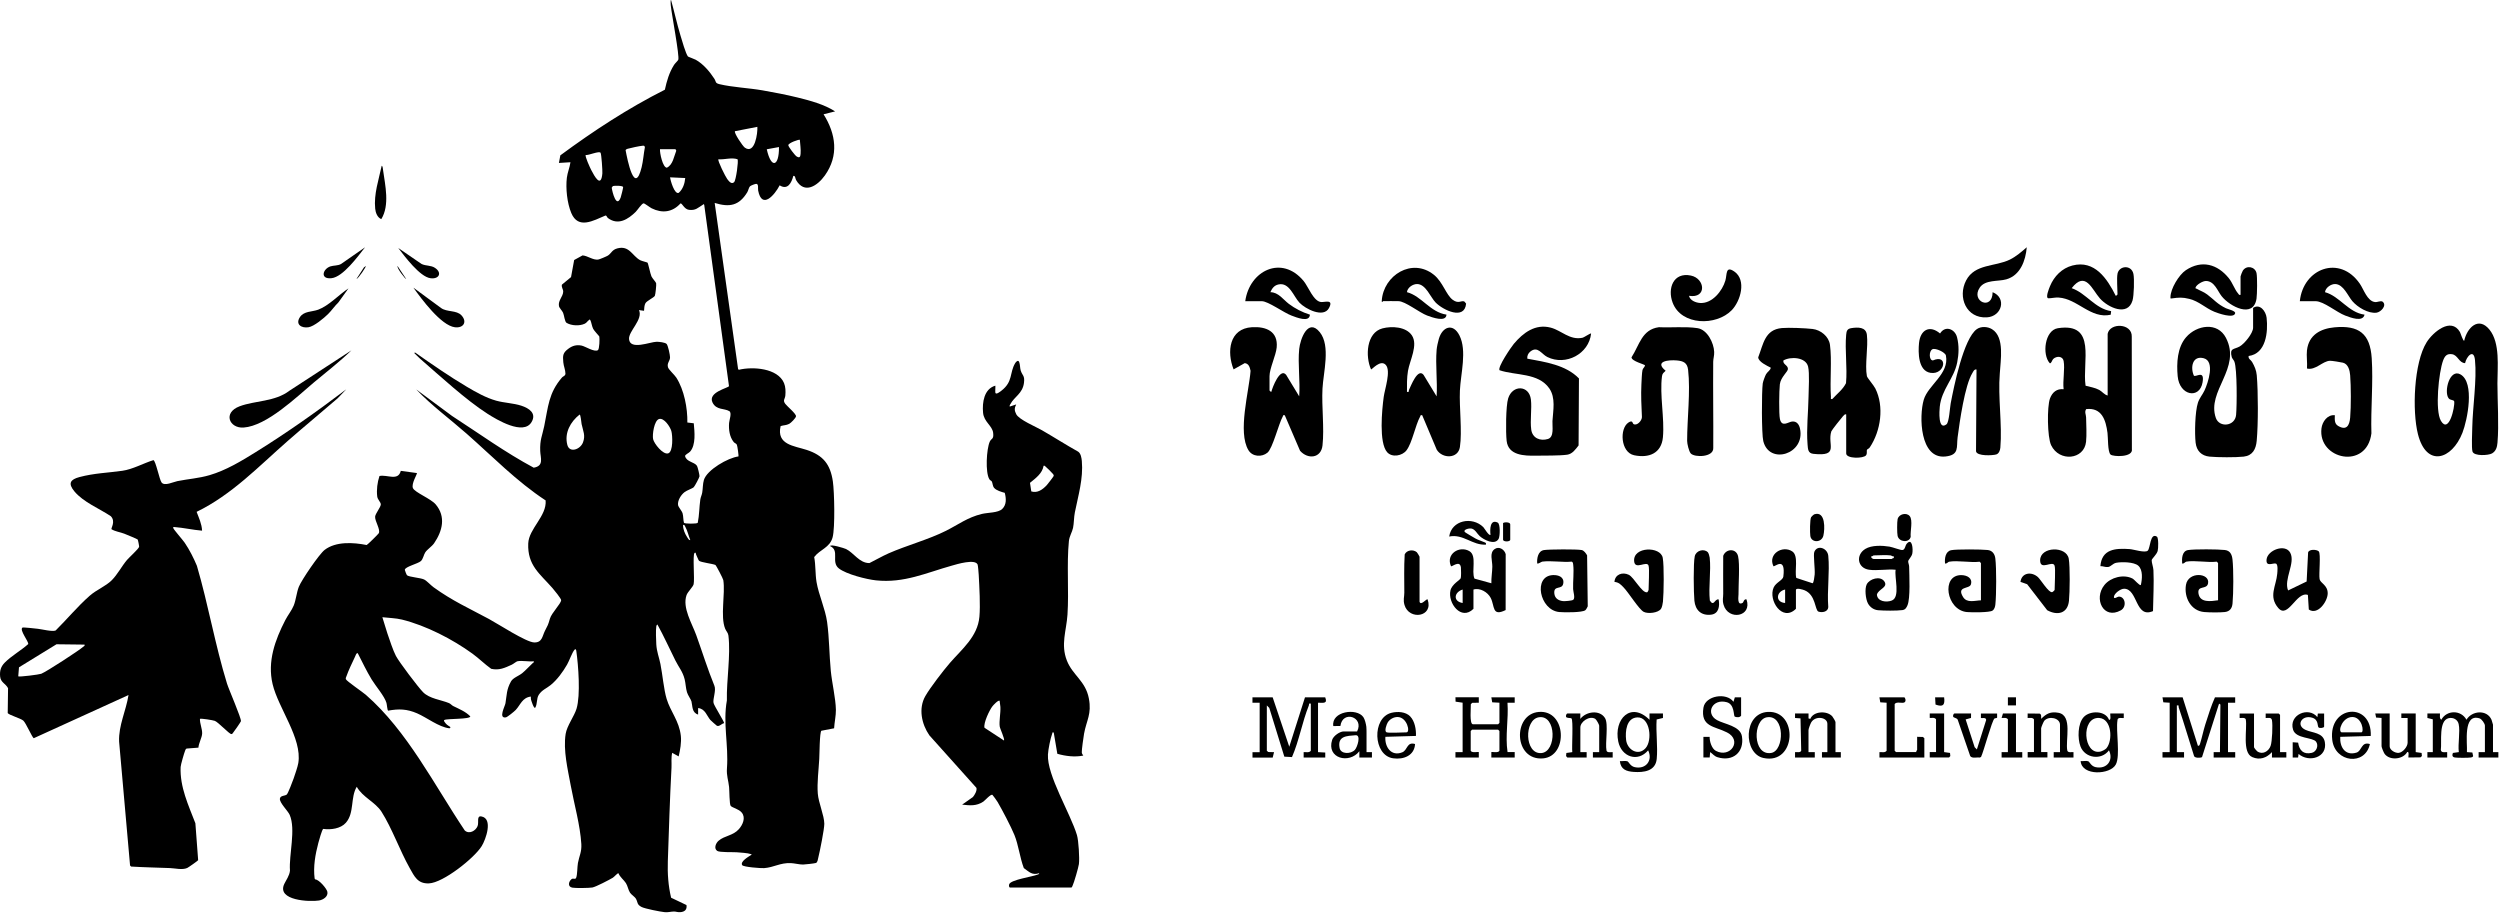 <?xml version="1.0" encoding="UTF-8"?> <svg xmlns="http://www.w3.org/2000/svg" width="819" height="299" viewBox="0 0 819 299" fill="none"><path d="M604.815 135.74C604.295 135.64 604.085 136.01 603.785 136.32C603.285 136.84 600.075 140.92 599.945 141.31C598.555 145.66 602.715 149.61 594.075 148.68C592.315 148.49 592.285 147.23 592.155 145.6C591.745 140.46 592.395 135.1 592.475 130C592.515 127.52 592.845 122.25 592.335 120.11C591.585 116.96 586.565 116.73 584.235 118.09C584.005 119.4 585.725 119.58 585.725 120.87C585.725 121.79 583.365 123.53 583.075 125.91C582.845 127.82 582.735 135.63 583.105 137.29C583.725 140.05 585.805 138.26 587.045 138.1C588.585 137.9 589.395 139.05 589.685 140.43C591.455 148.77 579.625 152.43 577.655 144.51C577.075 142.18 577.105 128.31 577.475 125.61C577.565 124.98 578.245 123.13 578.565 122.58C579.065 121.72 580.025 121.32 580.095 120.44C578.945 119.87 575.995 118.5 575.995 117.05C577.675 112.74 578.115 107.97 583.765 107.47C586.105 107.27 591.395 107.5 593.785 107.77C596.455 108.07 599.125 110.21 599.495 112.95C600.175 117.96 599.435 124.75 599.815 130C599.845 130.44 599.585 130.85 600.255 130.73C601.795 129.04 603.735 127.59 604.755 125.52C605.225 120.41 604.335 114.72 604.805 109.68C604.915 108.47 605.115 107.72 606.455 107.5C608.615 107.16 611.285 107.07 611.595 109.68C612.065 113.66 610.885 119.54 611.595 123.22C611.695 123.76 613.825 126.21 614.345 127.24C617.315 133.14 616.155 141.16 612.545 146.56C612.265 146.97 611.715 147.18 611.655 147.28C611.405 147.74 611.795 148.5 611.315 149.16C610.515 150.25 604.815 150.34 604.815 148.54V135.74Z" fill="black"></path><path d="M425.605 114.41C425.945 111.03 428.525 104.05 432.365 108.83C435.975 113.32 433.515 121.99 433.245 127.35C432.945 133.26 433.875 140.18 433.255 145.9C432.795 150.18 428.425 150.56 425.895 147.67L420.895 136.04C420.225 135.91 420.425 136.08 420.245 136.41C418.865 138.9 416.935 146.87 415.215 148.3C413.365 149.83 410.315 149.66 408.995 147.49C405.395 141.57 409.175 128.25 409.685 121.49C409.435 120.34 409.125 119.12 407.775 118.96L404.125 121.01C401.835 115.27 402.665 107.62 410.155 107.19C414.795 106.92 418.725 108.56 418.245 113.8C417.995 116.47 415.895 120.72 415.895 123.22V127.93C415.895 127.99 416.395 128.46 416.485 128.37C416.845 126.93 419.335 120.35 421.335 122.79L425.615 129.84C425.985 124.89 425.125 119.26 425.615 114.39L425.605 114.41Z" fill="black"></path><path d="M470.625 114.7C470.705 113.7 471.075 112.02 471.365 111.02C472.525 107.03 475.985 105.71 478.105 109.87C480.645 114.87 478.515 122.46 478.265 127.93C478.015 133.4 479.055 141.32 478.265 146.46C477.665 150.35 472.535 150.32 470.675 147.32L465.915 136.03C465.245 135.91 465.445 136.07 465.265 136.4C463.615 139.43 462.675 144.98 460.785 147.51C459.425 149.33 456.075 149.98 454.445 148.16C451.665 145.06 452.745 134.18 453.305 130.03C453.655 127.45 455.735 121.52 453.995 119.56C452.255 117.6 449.375 121.19 449.155 121.02C447.245 116.79 447.575 108.96 452.915 107.57C455.955 106.78 460.605 107.01 462.525 109.86C464.645 113.03 461.835 118.04 461.255 121.5C460.875 123.77 460.905 126.09 460.925 128.38C461.775 128.55 461.395 128.13 461.585 127.73C462.245 126.37 464.455 120.46 466.355 122.8L470.635 129.85C470.945 124.94 470.225 119.55 470.635 114.69L470.625 114.7Z" fill="black"></path><path d="M807.565 118.97C805.525 118.88 805.215 116.33 803.285 116.04C801.595 115.79 800.925 116.62 800.365 118.09C798.935 121.9 797.625 134.51 799.665 137.9C802.265 142.22 804.255 133.35 804.005 131.51C803.775 130.86 802.715 131.24 802.135 130.43C800.575 128.25 802.515 120.63 806.075 122.67C810.775 125.37 808.345 137.55 806.695 141.78C803.235 150.63 794.895 153.22 792.115 142.22C790.195 134.62 790.755 118.85 794.975 112.11C797.015 108.85 802.935 103.78 805.865 108.75C806.075 109.11 806.915 111.88 807.275 111.61C808.195 107.45 811.895 103.54 815.515 107.94C819.135 112.35 818.145 120.27 818.155 125.58C818.165 131.68 818.685 139.09 818.175 145.03C818.055 146.45 817.705 147.77 816.385 148.54C815.215 149.22 810.455 149.5 809.985 147.91C809.635 146.73 809.885 141.63 809.915 140.01C810.045 133.35 811.455 124.34 810.805 117.95C810.415 114.11 808.015 116.77 807.555 118.98L807.565 118.97Z" fill="black"></path><path d="M690.455 109.4C691.155 105.6 698.555 105.86 698.365 110.32L698.405 147.08C698.905 149.93 692.205 149.65 691.415 148.91C690.445 148 690.625 143.34 690.415 141.81C689.865 137.59 688.555 133.45 683.435 134.02C682.805 134.96 683.385 135.81 683.405 136.76C683.455 139.12 683.635 142.46 683.395 144.72C682.755 150.65 674.615 151.4 671.955 145.86C670.685 143.22 670.575 133.25 671.575 130.54C672.325 128.52 673.795 127.26 676.045 127.51C675.695 124.76 676.525 120.84 676.045 118.25C675.735 116.6 673.705 116.57 672.625 117.61C672.255 117.96 672.005 119.21 671.495 118.98C668.925 116.15 669.845 108.19 674.155 107.52C687.015 105.54 682.065 118.6 683.235 126.36C684.745 126.77 686.335 127 687.725 127.75C688.655 128.26 689.405 129.33 690.465 129.57V109.41L690.455 109.4Z" fill="black"></path><path d="M647.485 121.03C646.725 120.94 646.455 121.7 646.155 122.2C643.655 126.24 641.975 138.23 641.315 143.26C640.885 146.48 641.965 149.07 637.305 149.55C628.945 150.41 628.635 136.41 630.215 130.98C631.625 126.13 638.645 122.49 637.485 116.48C637.275 115.39 634.035 113.94 633.085 114.4C631.865 114.99 631.905 118.05 633.215 118.08C638.335 115.8 637.255 122.91 632.425 122.14C628.365 121.49 628.365 115.5 628.675 112.35C629.105 108.1 632.115 106.33 635.565 109.25C637.225 106.53 640.415 107.73 641.125 110.48C641.835 113.23 641.705 116.04 641.185 118.69C640.135 124.08 636.045 127.53 635.465 133.28C635.335 134.55 634.855 141.16 637.665 139.01C638.535 138.34 638.785 133.52 639.045 132.16C640.065 126.79 643.255 110.83 647.645 107.8C649.035 106.84 651.175 106.97 652.595 107.85C656.825 110.46 655.345 118.17 655.135 122.35C654.485 130.06 655.975 139.14 655.315 146.66C655.245 147.5 654.855 148.59 653.995 148.87C652.885 149.23 647.615 149.52 647.345 147.84L647.505 121.05L647.485 121.03Z" fill="black"></path><path d="M535.125 138.91C536.265 139.62 537.905 137.8 537.895 136.63C537.725 133.09 537.545 129.43 537.725 125.89C537.775 124.79 537.885 122.09 538.075 121.24C538.215 120.61 538.795 120.32 538.905 119.71C538.905 119.36 534.515 118.38 534.485 117.06C537.085 113.05 537.845 107.94 543.455 107.19C547.435 107.39 552.185 106.9 556.095 107.5C559.335 108 561.435 112.32 561.565 115.27C561.625 116.51 561.255 117.46 561.245 118.51C561.165 127.93 561.325 137.36 561.265 146.78C561.385 149.84 555.135 149.92 553.895 148.55C553.275 147.86 552.705 145.36 552.705 144.42C552.705 137.19 553.835 128.29 553.025 121.17C552.755 118.84 551.495 118.28 549.345 118.08C546.695 117.84 541.805 118.3 545.665 121.46C545.045 122.08 544.605 122.28 544.475 123.21C543.655 129.38 545.345 137.04 544.775 143.23C544.295 148.49 540.215 150.16 535.345 149.14C530.885 148.2 530.505 140.36 533.485 138.42C534.925 137.48 534.795 138.7 535.125 138.91Z" fill="black"></path><path d="M738.125 100.87C740.345 99.37 742.295 101.94 742.545 104.11C743.065 108.77 742.355 115.89 736.655 116.62C736.455 117.59 737.385 117.88 737.785 118.58C738.585 119.96 739.175 121.32 739.315 122.94C739.785 128.36 739.805 139.03 739.295 144.43C739.045 147.13 737.965 149.26 735.035 149.59C732.445 149.88 726.475 149.85 723.855 149.59C721.235 149.33 719.595 147.73 719.285 145.03C718.935 141.91 719.085 134.88 720.035 131.95C720.545 130.38 721.545 129.31 722.195 127.93C723.345 125.45 725.725 118.35 721.945 117.36C718.165 116.37 717.525 120.49 718.725 123.08C719.465 123.61 722.275 121.07 721.565 125.24C720.615 130.86 713.985 129.67 713.405 123.24C713.015 118.96 713.265 113.79 716.195 110.44C719.645 106.49 726.455 105.35 729.215 110.67C734.405 120.68 722.805 128.06 725.915 136.93C727.055 140.18 732.205 139.68 732.545 135.92C732.825 132.82 732.905 120.94 731.995 118.49C731.795 117.95 731.245 117.44 731.125 117C730.325 113.93 731.845 114.54 733.685 113.52C735.295 112.63 738.115 109.14 738.115 107.36V100.89L738.125 100.87Z" fill="black"></path><path d="M521.245 109.26C520.535 115.95 512.945 119.93 506.915 116.96C504.985 116.01 503.795 113.26 501.375 115.14C500.635 115.72 500.235 116.56 500.345 117.5C506.195 118.59 512.955 119.53 517.265 123.98L517.145 145.92C516.165 147.19 515.115 148.72 513.415 148.96C510.855 149.32 505.945 149.23 503.135 149.28C499.415 149.34 494.115 149.24 493.575 144.43C493.265 141.65 493.295 133 494.075 130.51C495.495 125.98 500.955 126.14 501.525 130.88C501.885 133.88 501.215 137.7 501.635 140.75C502.015 143.53 504.565 144.59 507.105 143.81C509.225 143.16 508.485 139.69 508.585 137.95C508.795 134.44 509.705 130.34 507.535 127.22C503.925 122.06 496.555 123.08 491.245 121.29C490.545 120.3 495.025 113.73 495.935 112.64C499.015 108.98 502.985 106.02 508.005 107.33C511.535 108.25 514.225 111.51 518.375 110.66C519.005 110.53 521.015 109.08 521.235 109.26H521.245Z" fill="black"></path><path d="M755.775 114.7C756.365 109.72 760.185 107.66 764.785 107.23C772.745 106.5 776.445 109.26 776.975 117.33C777.505 125.4 776.625 133.93 776.875 141.98C775.335 154.08 759.275 150.5 760.515 140.33C760.775 138.16 762.475 135.75 764.895 136.03C764.865 137.31 764.675 138.77 765.965 139.53C768.745 141.17 769.695 139.36 769.915 136.78C770.225 133.09 770.195 126.64 769.915 122.93C769.795 121.35 769.275 119.25 767.555 118.82C766.885 118.65 763.925 118.17 763.315 118.19C760.835 118.28 758.605 121.4 755.765 120.73C755.925 118.81 755.545 116.57 755.765 114.7H755.775Z" fill="black"></path><path d="M693.685 89.69C694.235 86.95 698.295 86.67 698.915 89.76C699.245 91.4 699.085 96.83 698.615 98.44C697.035 103.81 690.545 100.71 687.945 97.78C685.345 94.85 683.225 88.54 678.685 94.4C683.505 96.09 686.315 101.12 691.605 101.93L691.465 103.11C684.945 104.56 680.605 97.88 674.435 97.48C673.225 97.4 672.115 97.72 671.115 97.72C669.945 97.72 671.245 94.57 671.575 93.76C672.915 90.52 675.475 87.88 678.925 86.98C686.205 85.09 690.305 91.27 693.115 96.9C693.225 96.98 693.695 96.51 693.695 96.46C693.695 94.68 693.395 91.2 693.695 89.69H693.685Z" fill="black"></path><path d="M734.005 96.6V90.57C734.005 90.37 734.575 88.93 734.745 88.67C736.005 86.74 738.775 87.39 739.235 89.46C739.525 90.76 739.445 96.44 739.235 97.86C738.205 104.45 730.515 100.43 727.825 97.05C726.455 95.33 725.465 92.07 722.675 92.05C721.625 92.05 719.675 93.19 719.295 94.11C719.095 94.59 719.475 94.51 719.665 94.61C720.825 95.28 721.905 95.58 723.095 96.48C725.355 98.19 726.375 99.6 729.195 100.97C729.875 101.3 732.415 101.82 732.235 102.62C731.835 104.49 726.545 102.6 725.395 102.12C722.445 100.9 720.435 98.72 717.235 97.92C714.935 97.34 713.775 97.45 711.475 97.76C710.965 97.83 711.045 97.81 711.045 97.33C711.055 94.6 713.815 90.03 716.075 88.52C721.275 85.06 726.445 86.52 730.175 91.16C731.375 92.65 732.085 94.86 733.175 96.11C733.435 96.41 733.455 96.73 734.005 96.6Z" fill="black"></path><path d="M706.595 175.8C707.165 176.16 707.095 179.7 706.845 180.53C706.465 181.76 704.925 183.02 704.895 183.53C704.855 184.3 705.425 185.8 705.465 186.78C705.675 191.22 705.395 195.76 705.325 200.2C699.465 202.71 700.405 192.97 695.895 192.87C694.655 192.84 692.495 194.49 692.515 195.62C692.525 196.37 693.705 195.46 694.115 195.45C696.235 195.4 696.835 198.8 694.775 199.95C689.105 203.11 685.755 196.17 689.415 191.64C691.455 189.12 695.685 188.03 698.605 189.53C699.265 189.87 700.905 191.96 701.335 191.65C701.785 189.78 702.085 186.68 700.475 185.3C699.045 184.08 695.105 184.03 693.315 184.36C692.105 184.58 691.575 185.64 690.565 185.76C689.705 185.86 688.935 185.43 688.085 185.47C688.525 179.85 693.015 179.56 697.645 179.88C699.055 179.98 702.725 181.22 703.605 180.39C704.485 179.56 704.345 174.4 706.585 175.8H706.595Z" fill="black"></path><path d="M588.335 199.46C583.875 203.86 579.195 196.63 581.045 192.47C581.795 190.79 584.085 190.07 584.225 188.89C585.055 182.07 581.415 185.8 580.975 185.49C579.085 181.5 583.955 178.52 587.145 180.64C589.325 182.1 587.835 187.02 588.465 189.33L593.785 191.07C594.175 191.04 594.435 188.78 594.485 188.23C594.655 186.49 593.975 181.73 594.375 180.78C595.405 178.34 598.695 179.58 598.945 182.08C599.465 187.37 598.505 193.5 598.945 198.89C598.865 200.44 596.925 200.8 595.695 200.35C594.525 199.79 594.885 194.93 591.195 193.38C590.705 193.17 588.345 192.43 588.345 193.29V199.47L588.335 199.46ZM584.805 193.13C581.885 193.76 581.475 197.28 584.805 197.54V193.13Z" fill="black"></path><path d="M482.695 199.46C478.675 203.49 474.205 197.52 475.175 193.41C475.655 191.36 478.315 190.03 478.535 189.41C478.685 188.97 478.675 186.5 478.595 185.91C478.285 183.34 475.665 185.77 475.345 185.49C473.585 181.53 478.035 178.66 481.335 180.53C483.965 182.02 481.925 187.11 483.045 189.56L488.575 191.08C488.515 189.31 488.865 187.36 488.885 185.65C488.905 183.58 487.875 181.16 489.615 179.9C491.085 178.83 492.855 180.02 493.265 181.53L493.245 199.86C488.705 202.1 489.725 198.54 488.355 195.88C487.385 194 484.855 192.47 482.705 193.14V199.47L482.695 199.46ZM479.165 193.13C476.335 194 475.935 197.03 479.165 197.54V193.13Z" fill="black"></path><path d="M553.315 96.9C553.635 98.45 555.575 99.18 557.005 99.26C560.915 99.48 564.245 95.32 565.235 91.9C565.805 89.91 565.235 86.92 568.175 88.96C572.215 91.75 570.215 98.63 567.305 101.63C562.235 106.85 550.815 106.68 547.965 99.17C546.195 94.52 548.175 89.08 553.925 90.27C558.645 91.24 559.215 97.86 553.325 96.91L553.315 96.9Z" fill="black"></path><path d="M612.325 186.65C608.465 186.11 607.865 181.79 611.085 179.82C613.165 178.55 616.665 178.69 619.015 179.08C620.065 179.26 622.585 180.24 623.215 180.19C624.145 180.11 624.085 178.77 624.665 178.1C626.485 176.04 626.755 179.99 626.465 181.37C626.235 182.44 625.175 183.34 625.125 183.86C625.085 184.33 625.425 185 625.435 185.61C625.485 188.54 625.885 196.02 624.875 198.33C624.495 199.19 624.155 199.74 623.195 199.87C621.445 200.12 617.075 200.08 615.255 199.91C613.825 199.78 612.585 198.9 611.925 197.65C611.175 196.24 610.815 192.9 611.535 191.44C612.445 189.61 616.005 188.52 617.325 190.49C618.645 192.46 615.305 192.97 614.875 194.81C615.045 197.08 617.995 197.43 619.765 196.73C622.625 195.59 620.535 189.07 621.015 186.65C618.315 186.38 614.945 187.02 612.335 186.65H612.325ZM619.385 181.95C617.825 181.74 615.475 181.95 613.795 181.95C613.685 181.95 613.345 182.33 613.065 182.25C612.735 182.63 613.545 183.13 613.795 183.13H619.685C619.795 183.13 620.135 182.75 620.415 182.83V182.25C620.015 182.38 619.625 181.98 619.385 181.95Z" fill="black"></path><path d="M749.605 193.42L755.655 190.5L756.135 180.98C756.485 179.81 759.005 180 759.615 180.62C760.385 181.39 759.595 188.08 759.905 189.74C760.155 191.06 762.605 191.68 762.555 194.44C762.505 197.02 759.305 201.67 756.365 199.68L756.065 194.9C752.345 193.57 749.565 202.92 746.355 199.17C743.085 195.36 745.685 191.98 746.025 187.95C746.085 187.2 746.355 184.89 745.575 184.63C744.665 184.33 742.275 185.86 742.525 183.31C742.825 180.2 748.675 178.01 750.295 181.1C752.055 184.44 748.065 189.81 749.585 193.44L749.605 193.42Z" fill="black"></path><path d="M453.115 98.66C452.975 98.66 452.605 99.43 452.665 98.51C453.215 90.15 462.615 84.33 469.715 90C472.695 92.38 473.715 96.59 475.915 98.22C477.885 99.68 478.715 98.28 479.745 98.79L480.295 99.46C479.805 105.01 472.745 101.59 470.315 99.11C468.605 97.36 467.125 93.12 464.285 93.05C462.855 93.02 461.065 94.21 460.915 95.71C465.755 97 468.495 102.28 473.865 103.07C473.765 105.69 469.125 103.96 467.535 103.37C465.015 102.43 460.325 98.66 458.125 98.66C456.465 98.66 454.785 98.6 453.125 98.66H453.115Z" fill="black"></path><path d="M407.945 98.66C409.325 88.65 419.895 83.41 427.065 92.05C428.635 93.95 430.315 98.8 432.845 98.95C434.105 99.02 436.975 97.93 435.365 100.93C433.575 104.26 427.645 101.22 425.695 99.15C423.745 97.08 422.395 92.39 418.805 93.19C417.415 93.5 416.715 94.49 416.175 95.72C418.825 95.74 420.385 98.15 422.215 99.54C424.215 101.06 426.705 102.35 429.125 103.08C429.005 105.79 424.685 103.97 423.085 103.38C420.585 102.45 415.425 98.67 413.375 98.67H407.935L407.945 98.66Z" fill="black"></path><path d="M753.425 98.66C754.515 87.98 766.465 83.32 773.095 92.97C774.355 94.8 775.525 98.66 778.035 98.95C778.905 99.05 779.795 98.45 780.505 98.8C782.105 100.02 779.975 102.26 778.515 102.44C775.815 102.76 772.345 100.65 770.645 98.67C769.165 96.95 767.745 93.17 765.055 93.05C763.655 92.99 761.805 94.25 761.675 95.72C766.505 97.05 769.325 102.39 774.625 103.08C774.065 105.64 770.005 104.02 768.295 103.38C765.535 102.35 761.225 98.67 758.595 98.67H753.445L753.425 98.66Z" fill="black"></path><path d="M716.195 184.01C715.855 184.07 715.435 184.78 714.875 184.6C714.735 183.02 714.805 180.53 716.805 180.2C718.905 179.86 726.635 179.92 728.865 180.18C730.605 180.38 731.185 181.68 731.365 183.28C731.735 186.63 731.695 194.31 731.375 197.71C731.235 199.26 730.495 200.31 728.865 200.5C727.235 200.69 723.725 200.65 722.075 200.5C717.685 200.11 715.435 195.65 716.125 191.58C716.885 187.11 724.075 187.66 723.355 191.14C722.915 193.26 719.835 191.65 720.215 194.37C720.665 197.56 724.265 196.98 726.635 196.65V184.44L726.195 184C723.235 184.38 718.985 183.49 716.185 184L716.195 184.01Z" fill="black"></path><path d="M638.515 184.01C638.175 184.07 637.755 184.78 637.195 184.6C637.025 183.01 637.285 180.67 639.165 180.25C640.805 179.88 649.265 179.96 651.175 180.18C652.715 180.36 653.505 181.51 653.675 182.98C654.055 186.17 654.025 194.77 653.685 198.01C653.605 198.74 653.395 199.57 652.755 200.03C651.825 200.7 645.825 200.64 644.375 200.51C637.585 199.91 635.775 188.24 642.625 188.41C644.395 188.45 646.285 189.4 645.665 191.46C645.185 193.05 640.845 191.93 643.115 195.6C644.395 197.66 646.975 196.72 648.955 196.67V184.46L648.515 184.02C645.555 184.4 641.305 183.51 638.505 184.02L638.515 184.01Z" fill="black"></path><path d="M505.205 184.01C504.795 184.07 504.165 184.73 503.585 184.6C503.455 182.97 503.815 180.52 505.805 180.2C507.495 179.94 516.555 179.89 518.145 180.19C518.905 180.33 519.575 181.28 519.935 181.93L520.145 198.63C519.895 199.04 519.725 199.6 519.345 199.91C518.365 200.71 512.305 200.65 510.785 200.5C504.345 199.87 502.155 188.68 508.735 188.4C510.575 188.32 512.525 189.04 512.115 191.2C511.705 193.36 508.925 191.57 509.195 194.41C509.345 195.99 510.505 196.75 512.005 196.92C512.625 196.99 514.965 196.8 515.375 196.51C516.125 195.98 515.375 193.81 515.355 192.98C515.275 190.48 515.665 187.38 515.385 185.01C515.335 184.58 515.345 184.25 514.925 183.99C511.895 184.29 508.135 183.59 505.215 183.99L505.205 184.01Z" fill="black"></path><path d="M715.025 228.44L720.035 244.33C720.565 244.38 720.625 243.97 720.755 243.58C721.375 241.62 721.815 239.36 722.455 237.34C723.405 234.36 724.365 231.26 725.625 228.44H732.245V230.21H729.895V246.4H732.255V248.17H725.195V246.4H727.255L727.405 230.8L726.965 230.51L721.385 248.03C720.935 248.33 718.995 248.38 718.775 247.68C717.065 242.4 715.545 237.05 713.755 231.79C713.595 231.33 714.015 230.95 713.135 231.1V246.4H715.495V248.17H708.435V246.4H710.785V230.21L708.705 230.08L708.425 228.44H715.045H715.025Z" fill="black"></path><path d="M416.925 228.44L422.365 244.63L427.515 228.44H434.135C435.015 230.62 433.475 230.22 431.785 230.21V246.4L434.155 246.53V248.16H427.075V246.39C427.885 246.34 428.875 246.68 429.425 245.95V230.5C428.585 230.35 428.945 230.7 428.765 231.15C426.605 236.52 425.575 242.7 423.255 248.02L420.745 247.88L415.815 231.91L415.015 231.1V245.96L415.505 246.36L417.375 246.41L416.935 248.18H410.315V246.41H412.665V230.22H410.305V228.45H416.925V228.44Z" fill="black"></path><path d="M652.785 95.72C657.435 97.56 655.875 103.68 650.885 103.97C644.185 104.36 641.235 97.39 644.095 91.88C646.955 86.37 653.625 87.42 658.445 85.04C660.455 84.05 662.295 82.47 663.965 81C663.605 85.34 661.875 90.2 657.265 91.51C654.565 92.28 650.325 91.55 648.535 94.26C645.545 98.76 652.735 101.89 652.785 95.72Z" fill="black"></path><path d="M540.075 185.33C539.555 183.5 535.615 186.9 535.345 183.86C534.915 179 544.025 178.9 544.715 182.75C545.185 185.36 545.065 194.27 544.785 197.1C544.725 197.71 544.485 198.93 544.165 199.42C543.275 200.8 539.895 201.16 538.495 200.45C536.885 199.62 533.525 194.09 531.845 192.39C530.915 191.44 530.315 190.78 528.895 190.63C529.065 188.15 531.515 187.3 533.585 188.3C535.335 189.15 537.875 194.33 539.595 194.04C539.775 194 540.075 193.33 540.075 193.28C540.075 191.61 540.405 186.51 540.075 185.33Z" fill="black"></path><path d="M673.085 185.33C672.535 183.39 668.355 187.11 668.345 183.57C668.345 179 677.005 178.79 677.725 183.05C678.175 185.72 678.075 193.97 677.795 196.81C677.375 201 674.025 201.75 670.665 199.91L664.095 191.39L661.905 190.63C662.305 187.56 665.525 187.18 667.615 189.05C668.555 189.89 671.175 194.29 672.295 193.99C672.485 193.94 673.095 193.37 673.095 193.29C673.095 191.61 673.425 186.52 673.095 185.34L673.085 185.33Z" fill="black"></path><path d="M816.695 246.39H818.465V248.16H811.995V246.39H814.055V237.71C814.055 237.07 813.035 235.57 812.305 235.34C806.785 233.59 808.365 243.54 808.165 246.39L809.945 246.52L810.195 247.68C810.075 248.04 809.805 248.09 809.485 248.15C808.735 248.29 804.945 248.29 804.185 248.15C803.335 247.99 803.275 247.39 803.575 246.66L805.515 246.39C805.155 243.7 806.015 239.69 805.455 237.18C805.125 235.71 803.645 234.94 802.195 235.27C798.825 236.04 799.985 243.08 799.615 245.65C799.745 246.71 800.885 246.37 801.695 246.39V248.16H795.215V246.39H796.985V235.65L795.215 235.21V233.74H799.335C799.365 234.46 799.095 235.3 799.775 235.79C801.535 232.54 806.235 232.52 808.015 235.79C809.755 232.79 814.735 232.35 816.235 235.82C816.315 236.01 816.705 237.33 816.705 237.41V246.39H816.695Z" fill="black"></path><path d="M484.455 228.44V230.21L482.285 230.25L481.845 230.69C481.905 231.73 481.325 237.27 482.535 237.27H490.775L491.215 236.83V230.21L488.845 230.08L488.565 228.44H496.215V230.21H493.855C494.235 235.62 493.065 241.03 493.875 246.38H496.215V248.16H488.565V246.39C488.745 246.21 490.845 246.77 491.215 245.95V239.48L490.775 239.04H482.245L481.805 239.48V245.95C482.175 246.77 484.275 246.21 484.455 246.39V248.16H476.805V246.39H479.155V230.2L476.845 229.86L476.805 228.43H484.455V228.44Z" fill="black"></path><path d="M544.785 233.74V235.21L542.715 235.7C542.425 239.84 543.135 244.55 542.745 248.61C542.355 252.67 538.465 253.1 535.215 252.88C532.765 252.71 530.955 252.06 530.665 249.34C531.395 249.43 532.455 249.16 533.115 249.39C533.615 249.56 534.055 251.02 535.585 251.33C539.295 252.1 541.505 249.03 539.935 245.81C536.495 249.85 531.185 247.93 530.145 242.94C528.605 235.55 534.295 229.71 540.375 235.8V233.74H544.795H544.785ZM539.085 245.11C541.395 242.56 540.595 234.89 536.435 235.02C532.775 235.14 532.395 239.63 532.715 242.42C533.075 245.58 536.635 247.82 539.085 245.11Z" fill="black"></path><path d="M695.745 233.74V235.21C695.575 235.38 693.655 234.77 693.685 235.94C693.125 239.48 694.665 247.5 693.155 250.42C691.385 253.85 681.945 254.27 681.625 249.33C682.355 249.42 683.415 249.15 684.075 249.38C684.575 249.55 685.015 251.01 686.545 251.32C690.255 252.09 692.465 249.02 690.895 245.8C688.395 249.19 683.035 248.4 681.565 244.53C680.575 241.92 680.635 237.05 682.645 234.89C684.655 232.73 689.755 232.73 690.905 235.79C691.735 236.04 691.205 234.07 691.345 233.73H695.755L695.745 233.74ZM690.065 245.13C692.205 242.64 691.855 235.43 687.665 235.2C681.595 234.86 682.465 247.41 688.045 246.23C688.635 246.1 689.685 245.57 690.065 245.14V245.13Z" fill="black"></path><path d="M558.025 241.39H560.085C560.025 242.83 560.755 245.26 562.115 245.98C566.855 248.49 570.885 242.56 565.785 239.95C561.665 237.85 557.055 238.18 558.045 231.84C558.665 227.86 565.605 226.76 567.885 229.9L568.335 228.45H570.385V234.47C569.905 235.11 568.995 235.02 568.305 234.78C567.845 234.45 568.305 230.75 565.685 230.04C560.985 228.76 558.585 233.73 562.475 235.9C564.925 237.27 570.125 237.8 570.665 241.25C571.475 246.48 567.635 249.61 562.675 248.07C561.525 247.71 561.135 246.98 560.245 246.38L560.095 248.15H558.035V241.38L558.025 241.39Z" fill="black"></path><path d="M465.035 197.1C465.465 198.61 467.305 196.02 467.685 196.37C469.705 202.15 461.615 203.3 460.115 198.2C459.615 196.49 460.055 195.62 460.055 194.17C460.045 189.99 459.925 185.8 460.175 181.63C460.825 180.17 462.995 179.9 464.155 180.92C464.315 181.06 465.045 182.3 465.045 182.38V197.09L465.035 197.1Z" fill="black"></path><path d="M559.425 180.84C559.725 181.11 560.045 182.22 560.095 182.67C560.585 187.07 559.665 192.26 560.145 196.74C561.515 198.87 561.665 196.14 563.025 196.36C563.425 198.5 563.125 201.07 560.535 201.37C557.315 201.74 555.405 199.9 555.085 196.8C554.835 194.29 554.705 184.36 555.205 182.22C555.645 180.35 558.125 179.66 559.415 180.85L559.425 180.84Z" fill="black"></path><path d="M570.925 197.48C571.135 197.36 571.345 196.11 572.155 196.36C574.125 202.11 566.155 203.38 564.645 198.14C564.185 196.56 564.545 195.81 564.525 194.46C564.465 190.34 564.535 186.22 564.525 182.09C565.425 179.69 568.775 179.56 569.395 182.21C570.015 184.86 569.505 191.51 569.535 194.75C569.535 195.41 568.995 198.61 570.935 197.47L570.925 197.48Z" fill="black"></path><path d="M517.715 233.74V235.51C519.585 233.07 524.035 232.42 525.795 235.23C527.015 237.18 525.795 243.39 526.295 245.92C526.535 246.66 527.685 246.37 528.315 246.4V248.17H521.835V246.4H523.895V237.72C523.895 237.38 522.975 235.72 522.595 235.49C520.675 234.35 517.725 236.44 517.725 238.3V246.39H519.785V248.16H513.455L513.045 247.69L513.145 246.67L515.085 246.4C514.875 244.9 515.465 235.79 514.805 235.35C514.435 235.1 513.195 235.37 513.025 234.77C512.925 234.41 513.205 233.74 513.465 233.74H517.735H517.715Z" fill="black"></path><path d="M601.285 246.39H603.055V248.16H596.875V246.39H598.645V237.12C598.645 234.98 594.815 234.35 593.395 236.58C593.105 237.04 592.465 238.75 592.465 239.18V246.39H594.525V248.16H588.055V246.39C588.685 246.35 589.835 246.65 590.075 245.91L589.845 235.34L588.055 235.21V233.74H592.475V235.36L593.055 235.51C594.065 232.96 598.475 232.73 600.245 234.66C600.485 234.93 601.305 236.31 601.305 236.55V246.41L601.285 246.39Z" fill="black"></path><path d="M738.415 233.74V244.78C738.415 244.96 739.195 245.93 739.435 246.11C741.145 247.36 743.205 246.19 743.855 244.34C744.375 242.86 744.585 237.49 744.295 235.95C744.095 234.87 743.085 235.25 742.235 235.22V233.75H746.505L746.945 234.19V246.4H749.005V248.17H744.295V246.4C742.535 248.28 740.335 249.11 737.825 248.02C734.435 246.55 736.245 238.72 735.725 235.7C735.485 234.96 734.335 235.25 733.705 235.22V233.75H738.415V233.74Z" fill="black"></path><path d="M666.315 235.65C665.835 234.98 664.965 235.23 664.255 235.21V233.74L668.185 233.78C668.865 234 668.655 234.93 668.675 235.5C670.415 233.76 671.775 233.04 674.345 233.51C679.095 234.38 676.555 242.49 677.255 245.91C677.495 246.65 678.645 246.36 679.275 246.39V248.16H672.795V246.39H674.855V237.41C674.855 235.23 671.265 234.4 669.725 236.1C669.465 236.39 668.675 238.29 668.675 238.58V246.38H670.735V248.15H664.265V246.38H666.325V235.64L666.315 235.65Z" fill="black"></path><path d="M627.765 246.39C627.665 246.1 628.055 245.75 628.055 245.65V241.38L629.925 241.43L630.415 241.83V248.16H615.705V246.39C616.515 246.34 617.505 246.68 618.055 245.95V230.21L615.975 230.08L615.695 228.44H623.785C624.165 228.44 624.525 229.68 623.945 230.07C623.215 230.58 621.365 229.69 620.695 230.64V245.94L621.135 246.38H627.755L627.765 246.39Z" fill="black"></path><path d="M782.855 233.74V244.48C782.855 245.71 784.635 246.78 785.865 246.63C787.215 246.46 788.735 244.59 788.735 243.3V235.21H786.675V233.74H791.385V246.39L793.315 246.66L793.415 247.68L792.955 248.11L789.025 248.16C788.875 248.01 789.385 245.98 788.585 246.39C787.235 248.81 782.905 249.23 781.215 246.99C780.915 246.6 780.195 244.83 780.195 244.47V235.2L778.415 235.07L778.135 233.73H782.845L782.855 233.74Z" fill="black"></path><path d="M447.675 246.39H449.445V248.16H445.325V246.1C442.035 250.39 434.435 248.47 436.425 242.35C436.845 241.07 438.925 239.62 440.175 239.62H444.585C447.005 234.87 439.815 232.55 439.115 237.83L436.785 237.86C436.065 233.03 444.465 231.8 446.635 234.93C447.135 235.65 447.505 237.22 447.615 238.1C447.665 238.48 447.675 239.67 447.675 240.07V246.4V246.39ZM444.085 240.86C441.215 241.11 438.085 241.06 438.855 245.06C439.255 247.12 442.525 247.09 443.855 245.66C444.675 244.77 445.965 240.69 444.085 240.86Z" fill="black"></path><path d="M579.165 233.22C589.155 232.71 588.535 250.62 577.725 248.32C571.095 246.91 570.995 233.64 579.165 233.22ZM578.845 234.98C574.165 235.74 574.105 247.64 580.225 246.67C584.635 245.97 584.805 234.01 578.845 234.98Z" fill="black"></path><path d="M504.115 233.23C513.205 232.49 513.765 247.75 505.495 248.45C495.875 249.26 495.465 233.94 504.115 233.23ZM504.105 234.98C499.255 235.78 499.415 247.09 504.905 246.71C510.045 246.35 509.935 234.02 504.105 234.98Z" fill="black"></path><path d="M461.995 234.72C463.495 236.27 463.955 238.99 463.865 241.09L453.855 241.38C453.595 244.65 455.745 247.92 459.375 246.46C461.175 245.74 460.835 242.92 463.575 243.74C463.365 247.51 459.855 248.91 456.395 248.42C449.775 247.49 449.375 235.09 455.855 233.51C457.875 233.02 460.485 233.14 462.005 234.71L461.995 234.72ZM454.295 239.92C455.175 240.19 459.435 239.92 460.765 239.92C462.095 239.92 460.975 234.91 457.825 234.89C456.555 234.89 455.255 235.62 454.605 236.7C454.285 237.23 453.355 239.63 454.285 239.91L454.295 239.92Z" fill="black"></path><path d="M776.675 241.1L766.665 241.39C766.455 244.69 768.255 247.7 771.975 246.56C773.805 246 773.515 242.86 776.375 243.75C774.835 250.99 764.915 249.82 764.045 242.39C762.705 230.93 777.115 229.75 776.665 241.1H776.675ZM767.105 239.92H773.575C774.565 239.92 773.865 234.91 770.635 234.89C767.405 234.87 765.785 239.52 767.105 239.92Z" fill="black"></path><path d="M751.075 243.16L752.865 243.29C753.255 245.85 754.605 247.26 757.345 246.63C758.885 246.28 759.655 244.25 758.755 242.99C757.685 241.49 752.145 242.06 751.215 239.06C749.685 234.17 756.315 231.35 759.175 234.93L759.325 233.75H761.385V238.02C761.385 238.45 760.035 238.65 759.595 238.34C759.085 237.97 759.685 235.81 757.515 235.13C754.115 234.06 751.975 237.61 755.295 239.11C757.595 240.15 761.045 239.94 761.615 243.09C762.535 248.24 756.365 249.9 753.005 246.99L752.855 248.17H751.085V243.16H751.075Z" fill="black"></path><path d="M645.725 233.74L645.705 235.2L643.945 235.68L646.895 244.78L647.625 245.52L650.665 235.89C650.755 234.88 649.085 235.35 648.945 235.22V233.75H654.245L654.265 235.04C654.175 235.34 653.625 235.22 653.395 235.38C652.585 235.96 649.825 246.29 648.985 247.99L648.525 248.18C647.555 248.02 646.075 248.56 645.445 247.69L641.375 235.87C641.225 235.17 639.985 235.22 639.845 234.75C639.735 234.39 640.025 233.73 640.275 233.73H645.715L645.725 233.74Z" fill="black"></path><path d="M488.285 175.18C488.085 173.54 488.085 169.95 490.645 171.2C491.545 171.64 491.415 175.69 490.955 176.52C489.705 178.74 486.155 176.88 484.755 175.63C483.885 174.85 483.265 173.34 481.945 173.13C481.295 173.03 479.215 173.48 479.895 174.31C480.025 174.47 482.905 176.15 483.375 176.42C484.285 176.93 485.225 177.15 486.065 177.55C486.505 177.75 486.935 177.74 486.815 178.42C482.365 178.72 479.365 174.82 474.755 175.77C475.525 170.41 482.275 169.08 485.935 172.69C486.225 172.97 487.815 175.72 488.295 175.19L488.285 175.18Z" fill="black"></path><path d="M660.435 233.74V246.39H662.495V248.16H655.725V246.39H657.785V235.65C657.305 234.98 656.435 235.23 655.725 235.21L656.165 233.74H660.435Z" fill="black"></path><path d="M636.895 233.74V246.39L638.825 246.66L638.925 247.68L638.515 248.15H632.185V246.38H634.245V235.64C633.765 234.97 632.895 235.22 632.185 235.2V233.73H636.895V233.74Z" fill="black"></path><path d="M625.625 169.08C626.735 170.46 625.745 174.09 625.945 175.85C625.465 177.94 622.115 177.61 621.655 175.56C621.455 174.68 621.455 170.97 621.655 170.09C622.035 168.37 624.595 167.79 625.625 169.08Z" fill="black"></path><path d="M594.435 168.46C598.065 167.37 597.855 173.31 597.335 175.49C596.775 177.83 593.425 177.9 593.065 175.6C592.905 174.56 592.905 170.17 593.325 169.42C593.455 169.19 594.175 168.54 594.435 168.46Z" fill="black"></path><path d="M492.405 171.35C492.975 170.95 494.755 171.04 494.755 171.79V176.79C494.755 177.56 492.405 177.56 492.405 176.79V171.35Z" fill="black"></path><path d="M636.895 228.44C637.235 230.96 636.535 231.72 634.075 230.81L633.945 228.44H636.895Z" fill="black"></path><path d="M660.435 228.44H657.785V231.09H660.435V228.44Z" fill="black"></path><path d="M169.558 216.607C169.156 216.688 168.169 217.522 167.639 217.763C165.392 218.791 163.521 219.69 160.92 219.104C158.785 217.587 156.891 215.676 154.78 214.143C148.261 209.407 139.552 204.92 131.693 202.977C129.662 202.471 127.35 202.455 125.263 202.198C125.857 203.948 126.307 205.763 126.909 207.512C127.599 209.527 128.771 213.116 129.702 214.882C130.762 216.896 136.951 225.092 138.605 226.77C140.708 228.897 144.497 229.266 147.09 230.334C147.643 230.559 147.997 231.072 148.478 231.305C150.453 232.285 152.468 233.063 154.073 234.685C154.073 235.696 146.552 235.359 145.572 235.865C145.163 236.073 145.869 236.812 146.054 237.045C146.52 237.615 147.338 237.976 147.459 238.12C147.627 238.313 147.555 238.634 147.122 238.578C143.75 238.169 139.801 235.054 136.646 233.689C133.339 232.26 130.682 232.156 127.142 232.814C126.869 232.606 126.764 230.824 126.604 230.27C125.994 228.11 123.064 224.747 121.756 222.596C120.086 219.842 118.681 216.888 117.22 214.023C116.795 213.669 116.361 215.018 116.241 215.283C115.414 217.017 114.098 219.778 113.503 221.528C113.391 221.865 113.166 222.146 113.319 222.523C113.584 223.158 118.842 226.746 119.829 227.605C133.459 239.485 142.305 257.225 152.259 272.068C153.704 273.392 155.839 272.188 156.457 270.623C156.947 269.387 156.048 267.179 157.685 267.46C161.627 268.142 159.138 275.03 157.814 277.173C155.358 281.146 145.163 289.214 140.507 289.398C136.823 289.543 135.771 287.143 134.198 284.349C130.971 278.61 128.426 271.337 124.982 265.927C122.984 262.78 118.745 261.143 116.875 257.739C114.74 261.271 116.161 266.264 113.311 269.531C111.609 271.482 108.326 271.907 105.886 271.546C105.492 271.739 104.497 275.375 104.296 276.113C103.285 279.942 102.578 283.868 103.076 287.825L103.277 288.098C104.537 288.138 107.05 291.124 107.25 292.168C107.547 293.725 105.862 294.785 104.521 295.001C101.535 295.499 90.537 295.066 93.13 289.575C93.716 288.339 94.816 286.918 94.993 285.232C94.615 280.023 96.975 271.706 94.896 266.938C94.342 265.662 91.517 262.965 91.693 261.64C91.862 260.565 93.299 260.781 93.925 260.308C94.342 259.995 95.908 255.861 96.197 255.026C96.63 253.757 97.537 251.157 97.73 249.945C99.022 241.869 91.172 231.996 89.301 224.097C87.551 216.688 90.112 209.656 93.459 203.154C94.238 201.637 95.627 199.871 96.229 198.361C96.975 196.499 97.168 194.067 97.898 192.237C98.765 190.029 104.577 181.504 106.359 180.14C110.052 177.306 115.807 177.691 120.118 178.55C120.383 178.486 123.899 175.002 124.075 174.705C124.75 173.565 122.791 170.732 122.887 169.271C122.952 168.275 124.75 166.132 124.75 165.241C124.75 164.486 123.706 163.692 123.578 162.648C123.313 160.457 123.618 158.008 124.316 155.937C126.861 155.392 130.433 157.711 131.3 154.252L136.582 154.974C136.758 155.231 134.639 158.514 135.289 159.927C135.94 161.34 141.133 163.355 142.731 165.241C146.134 169.263 144.962 173.943 142.217 177.964C141.478 179.04 139.969 179.963 139.311 180.966C138.789 181.761 138.621 183.118 137.89 183.8C136.943 184.683 132.6 185.67 132.616 186.698C132.616 186.882 133.218 188.359 133.339 188.456C134.093 189.058 137.674 189.251 138.926 189.836C139.809 190.254 141.133 191.739 142.04 192.389C148.157 196.82 153.672 199.277 160.214 202.8C163.152 204.382 172.367 210.402 175 210.467C177.633 210.531 177.625 208.452 178.508 206.694C179.504 204.719 179.512 204.896 180.154 202.672C180.692 200.81 183.742 197.808 183.838 196.644C183.878 196.138 181.51 193.248 180.989 192.654C176.863 187.942 172.761 185.245 173.05 178.036C173.242 173.188 179.166 169.054 178.749 163.941C169.261 157.719 161.346 149.54 152.885 142.09C147.387 137.25 141.406 132.875 136.349 127.569L148.085 136.263C156.947 142.002 165.528 148.223 174.848 153.216C178.275 152.638 177.063 150.053 176.975 147.758C176.838 144.033 177.601 142.885 178.283 139.618C179.592 133.317 179.68 128.765 184.143 123.628C184.48 123.242 185.123 123.226 185.243 122.472C185.243 121.179 184.649 119.975 184.537 118.699C184.336 116.443 184.368 115.6 186.206 114.236C187.539 113.248 188.831 112.887 190.501 113.208C191.713 113.441 194.771 115.48 195.887 114.701C196.385 114.356 196.473 110.888 196.337 110.246C196.305 110.086 194.699 108.464 194.322 107.726C193.88 106.859 193.728 105.462 193.391 104.876C193.158 104.475 193.118 104.748 192.917 104.876C192.419 105.205 192.227 105.751 191.512 106.072C189.811 106.835 187.234 106.722 185.628 105.783C184.978 105.398 184.834 103.295 184.464 102.46C184.159 101.753 183.244 100.943 183.116 100.26C182.771 98.422 184.472 97.186 184.505 95.524C184.521 94.738 183.846 94.071 184.087 93.245L187.073 90.78L188.093 85.185L190.846 83.668C192.548 83.796 194.25 85.266 195.967 85.033C196.409 84.977 198.745 83.989 199.154 83.724C200.286 82.994 200.471 81.838 202.237 81.372C206.21 80.329 207.077 83.812 209.726 85.241C210.232 85.514 212.014 85.932 212.118 86.036C212.359 86.277 213.041 89.713 213.411 90.531C213.724 91.214 214.823 92.346 214.952 92.771C215.08 93.196 214.727 96.52 214.526 96.905C214.213 97.499 211.918 98.534 211.452 99.321C211.075 99.971 211.035 101.063 210.986 101.818L209.333 101.585C210.738 104.675 205.857 108.504 206.074 111.097C206.395 114.814 212.953 111.996 215.112 111.964C215.851 111.956 217.97 112.165 218.404 112.703C218.869 113.281 219.503 116.267 219.503 117.061C219.503 118.298 218.444 118.86 218.829 120.312C219.038 121.083 220.964 122.777 221.566 123.716C224.135 127.738 225.259 133.694 225.179 138.414L227.282 138.671C227.531 141.4 228.028 145.759 226.062 147.966C225.644 148.432 224.432 148.914 224.432 149.411C224.841 151.33 227.507 151.322 228.333 152.614C228.566 152.975 229.184 155.616 229.16 156.018C229.136 156.419 227.611 159.261 227.29 159.582C226.816 160.063 225.074 160.585 224.231 161.243C223.1 162.118 221.936 163.957 222.128 165.426C222.225 166.148 223.372 167.32 223.621 168.187C223.886 169.102 223.798 170.33 224.071 171.277C224.304 171.623 228.325 171.647 228.582 171.277C229.104 168.757 229.056 166.156 229.425 163.619C229.529 162.897 229.915 162.159 230.043 161.404C230.276 160.087 230.204 158.562 230.597 157.238C231.584 153.939 238.528 149.941 241.907 149.532C242.044 149.395 241.578 146.064 241.394 145.695C241.161 145.237 240.655 145.181 240.374 144.828C238.985 143.102 238.688 140.718 238.849 138.558C238.921 137.603 239.828 135.235 238.929 134.697C237.268 133.702 234.699 134.4 233.447 131.912C231.721 128.476 238.664 127.095 238.817 126.493L230.701 67.092C230.388 66.698 230.453 66.963 230.228 67.092C228.606 68.063 227.948 69.002 225.732 68.745C224.135 68.561 223.493 66.53 222.931 66.634C220.33 69.532 216.951 69.966 213.483 68.24C212.897 67.951 211.203 66.618 210.85 66.61C210.272 66.61 208.827 68.834 208.289 69.364C205.761 71.868 202.502 73.923 199.17 71.442C198.761 71.138 198.809 70.592 198.344 70.608C194.418 72.237 189.433 75.255 187.146 69.773C185.789 66.522 185.283 61.706 185.701 58.23C185.917 56.472 186.648 54.882 186.881 53.148L183.1 53.381L183.565 50.893C194.418 42.882 205.745 35.472 217.81 29.388C218.46 26.458 219.206 23.833 220.804 21.28C221.117 20.774 222.032 19.948 222.192 19.602C222.706 18.511 219.969 4.351 219.744 1.742C219.72 1.453 219.6 0 219.832 0C220.908 3.829 221.759 7.762 222.907 11.575C223.316 12.932 224.657 17.652 225.371 18.503C225.476 18.623 227.386 19.282 227.908 19.57C230.348 20.911 232.499 23.456 234.001 25.767C234.659 26.779 234.185 27.212 235.726 27.582C239.909 28.585 245.359 28.826 249.774 29.596C253.563 30.263 257.625 31.033 261.349 31.956C265.467 32.976 270.027 34.204 273.583 36.492L269.802 37.439C273.864 43.901 274.851 50.973 270.236 57.467C267.819 60.863 263.549 63.752 260.788 58.968C260.499 58.471 260.587 57.475 259.888 57.628C259.31 59.891 258.026 62.388 255.417 60.71C253.812 63.849 249.606 68.778 248.369 62.412C248.241 61.738 248.602 60.245 247.735 60.228C247.39 60.228 245.961 60.766 245.696 61.039C245.287 61.465 245.158 62.412 244.805 62.982C242.116 67.405 238.969 67.975 234.129 66.482L241.803 120.939L242.06 121.139C246.547 120.04 254.783 120.569 256.846 125.498C257.368 126.75 257.392 128.203 257.28 129.56C257.175 130.764 256.34 131.085 257.28 132.329C257.906 133.156 260.852 135.556 260.771 136.375C260.715 136.953 259.102 138.566 258.54 138.855C257.512 139.377 256.742 139.257 255.73 139.586C254.31 145.727 260.161 146.048 264.263 147.388C269.642 149.146 272.026 152.084 272.844 157.703C273.35 161.179 273.591 172.835 272.772 175.997C271.873 179.457 268.622 179.971 266.728 182.492C267.241 185.124 267.057 188.079 267.498 190.687C268.229 194.958 270.348 199.405 270.958 203.764C271.689 209.046 271.656 214.488 272.17 219.794C272.555 223.744 273.776 228.801 273.84 232.541C273.872 234.46 273.358 236.651 273.254 238.594L269.088 239.389C268.502 239.806 268.462 247.336 268.389 248.612C268.197 252.176 267.635 256.431 267.908 259.963C268.14 263.005 270.027 267.155 270.043 269.876C270.051 271.61 268.582 278.931 268.084 280.906C267.956 281.419 267.86 282.519 267.29 282.712C266.824 282.872 263.685 283.217 263.075 283.226C261.959 283.242 260.218 282.8 259.054 282.752C255.514 282.623 253.539 284.165 250.312 284.398C249.333 284.47 243.537 284.044 243.144 283.426C242.397 282.27 245.142 280.697 245.889 280.207C246.138 280.047 246.507 279.991 245.945 279.79C245.006 279.445 242.461 279.292 241.329 279.204C240.109 279.116 235.702 279.292 234.94 278.746C233.768 277.911 234.514 276.194 235.421 275.415C237.412 273.713 240.101 273.818 242.044 271.642C243.32 270.213 244.38 267.877 242.991 266.2C242.012 265.012 239.989 264.65 239.387 264.024C238.937 263.559 238.961 258.895 238.849 257.827C238.616 255.596 237.966 254.111 238.151 251.686C238.713 244.012 236.778 236.924 238.127 229.451C237.974 222.804 239.411 214.729 238.632 208.211C238.52 207.288 237.91 206.806 237.565 205.971C235.911 201.909 237.661 194.54 236.955 190.045C236.874 189.548 234.627 185.237 234.362 185.076C233.334 184.643 229.666 184.25 229 183.712C228.831 183.575 228.237 182.066 228.052 181.689C227.988 181.56 227.972 180.734 227.523 181.167C226.864 181.809 227.611 189.74 227.234 191.394C227.033 192.277 225.291 193.874 224.906 194.974C223.477 199.076 226.704 204.229 228.101 208.098C230.083 213.597 231.809 219.2 234.025 224.619C234.699 226.176 233.447 229.017 233.76 230.302C234.009 231.345 237.42 236.611 237.203 236.916C236.409 237.045 235.662 238.12 234.851 237.759C234.723 237.703 232.869 236.041 232.716 235.865C231.576 234.572 231.03 232.18 228.703 231.964V234.091C226.591 233.441 226.912 231.281 226.519 229.78C226.335 229.082 225.347 227.781 225.05 226.762C224.649 225.405 224.633 223.928 224.296 222.556C223.661 219.995 222.369 218.606 221.261 216.383C219.295 212.449 217.472 208.395 215.361 204.575C215.137 204.735 215.056 204.88 215.008 205.161C214.799 206.381 214.92 209.712 215 211.077C215.145 213.509 215.899 215.259 216.357 217.522C217.047 220.966 217.448 225.847 218.388 228.953C219.64 233.111 222.514 236.202 223.043 241.066C223.276 243.194 222.827 245.722 222.329 247.801L220.21 246.621C219.824 248.219 220.065 249.848 219.985 251.47C219.439 261.696 219.134 271.931 218.781 282.158C218.644 286.164 218.925 290.201 219.857 294.094L224.89 296.495C225.13 297.972 224.328 298.694 222.923 298.822C222.064 298.903 221.382 298.598 220.772 298.614C219.776 298.638 218.869 298.927 217.729 298.822C216.389 298.702 211.267 297.683 210.2 297.137C208.594 296.318 208.996 295.644 208.362 294.488C207.976 293.773 206.852 293.139 206.395 292.441C205.809 291.55 205.64 290.225 205.046 289.302C204.396 288.283 203.12 287.352 202.598 286.075C202.277 286.003 201.241 287.255 200.76 287.544C199.604 288.235 195.149 290.57 194.041 290.747C192.933 290.924 188.518 290.996 187.491 290.795C185.893 290.49 186.262 288.821 187.202 288.034C187.812 287.528 188.438 288.275 188.743 287.568C189.168 286.573 189.088 284.02 189.329 282.72C189.754 280.408 190.597 279.108 190.445 276.515C190.075 270.358 188.093 263.414 186.969 257.314C185.99 251.975 184.472 245.794 185.307 240.424C185.717 237.799 188.125 234.637 188.871 232.18C190.22 227.733 189.473 217.94 188.791 213.204C188.735 212.835 188.542 212.449 188.205 212.859C187.37 213.87 186.503 216.463 185.765 217.739C184.4 220.115 182.53 222.684 180.403 224.418C179.078 225.502 177.545 226.015 176.509 227.613C175.699 228.865 176.108 230.599 175.329 231.867C174.856 232.22 174.045 229.491 173.965 229.202C173.876 228.881 173.909 228.528 173.909 228.199C171.099 228.528 170.529 230.88 168.956 232.574C168.49 233.071 166.226 234.926 165.713 235.014C163.192 235.415 165.424 231.394 165.592 230.39C166.042 227.637 165.913 225.879 167.406 223.23C168.081 222.034 169.943 221.448 171.083 220.525C172.223 219.602 173.331 218.325 174.462 217.29C174.695 217.081 174.968 217.081 174.864 216.623C173.307 216.84 170.995 216.326 169.55 216.623L169.558 216.607ZM248.104 41.557L240.784 42.978C240.334 43.444 243.288 47.867 244.011 48.372C247.302 50.692 248.241 43.612 248.112 41.557H248.104ZM262.04 45.803C261.807 45.571 258.243 46.847 258.251 47.569C258.251 48.083 260.442 50.925 260.964 51.246C261.968 51.864 262.192 51.391 262.273 50.411C262.409 48.862 262.12 47.337 262.032 45.803H262.04ZM210.497 47.746C209.622 47.81 206.443 48.485 205.576 48.749C205.367 48.814 204.99 48.974 204.95 49.215C205.528 52.346 207.88 64.258 210.2 54.786C210.714 52.691 210.85 50.403 211.259 48.276C211.203 47.738 210.962 47.698 210.497 47.738V47.746ZM255.193 48.172L251.195 48.902C252.608 55.356 255.257 54.666 255.193 48.172ZM221.293 48.878H216.212C216.1 50.058 217.111 54.906 218.46 54.938C220.467 53.983 220.788 51.23 221.55 49.368L221.293 48.878ZM191.89 50.772C191.536 51.142 193.335 55.027 193.688 55.701C194.763 57.772 196.907 61.762 197.332 56.801C197.404 55.974 197.035 50.483 196.746 50.05C196.297 49.352 192.813 50.941 191.898 50.78L191.89 50.772ZM240.487 59.683C241.137 59.072 241.98 52.691 241.626 52.169C239.612 51.503 237.436 52.338 235.357 52.185C234.98 52.554 237.685 57.925 238.231 58.639C238.777 59.353 239.612 60.501 240.495 59.675L240.487 59.683ZM224.48 58.326L219.519 58.093C219.624 59.097 220.948 63.769 222.345 63.182C223.71 62.002 224.336 60.1 224.48 58.326ZM200.776 60.959L200.398 61.489C200.591 62.91 201.948 68.352 203.336 64.692C203.489 64.282 204.187 61.481 204.139 61.288C204.011 60.766 201.257 60.798 200.776 60.951V60.959ZM189.875 135.813C186.905 138.149 184.842 141.817 185.853 145.735C186.568 148.512 190.1 147.268 190.983 144.948C191.866 142.628 191.015 141.215 190.533 138.928C190.429 138.414 190.244 135.805 189.875 135.813ZM215.915 137.266C214.302 137.732 213.651 142.411 213.957 143.856C214.262 145.301 217.167 149.018 218.877 148.528C220.587 148.039 220.346 142.612 219.929 141.191C219.511 139.771 217.537 136.792 215.915 137.266ZM226.134 176.913C225.556 175.54 225.219 173.814 224.488 172.538C224.304 172.217 224.296 171.847 223.774 171.96C223.726 173.373 224.352 174.793 225.098 175.957C225.315 176.286 225.66 177.041 226.134 176.921V176.913Z" fill="black"></path><path d="M330.897 290.779C330.472 290.651 330.472 289.968 330.657 289.591C331.347 288.202 338.042 287.223 339.703 286.589C340 286.477 340.394 286.452 340.466 286.051C338.106 286.822 337.159 285.634 335.401 284.381C334.116 281.01 333.659 276.812 332.318 273.529C331.211 270.823 328.329 265.325 326.812 262.732C326.627 262.411 325.262 260.476 325.118 260.396C324.532 260.075 322.702 262.234 322.124 262.62C319.884 264.113 317.725 263.888 315.196 263.599L318.728 261.11C319.298 260.42 320.141 259.015 319.876 258.1L304.464 240.898C301.911 237.229 300.827 232.068 303.139 228.038C304.737 225.245 309.015 219.69 311.183 217.185C315.052 212.722 320.277 208.58 320.855 202.054C321.193 198.265 320.839 192.269 320.631 188.343C320.599 187.757 320.398 185.237 320.261 184.932C319.419 183.021 313.494 184.827 311.881 185.285C303.38 187.661 296.196 191.097 286.964 190.125C283.85 189.796 277.235 188.119 274.811 186.216C272.138 184.121 275.188 180.34 271.961 178.911C271.977 178.149 276.633 179.602 277.163 179.859C279.748 181.119 281.498 184.474 284.821 184.466C286.916 183.431 288.963 182.227 291.098 181.279C297.055 178.662 304.215 176.752 309.922 173.878C313.968 171.847 316.97 169.495 321.658 168.364C323.633 167.89 326.972 168.026 328.313 166.75C329.798 165.337 329.637 163.274 329.156 161.452C328.096 161.163 326.386 160.689 325.664 159.814C325.142 159.188 325.214 158.225 324.893 157.695C324.765 157.487 324.363 157.39 324.114 156.997C322.734 154.773 323.183 147.083 324.235 144.715C324.765 143.519 325.616 144.033 325.359 141.809C325.086 139.441 322.324 138.237 322.051 135.195C321.746 131.864 322.365 127.417 326.065 126.341C326.153 126.445 326.001 128.155 326.065 128.588C326.194 129.52 327.735 128.243 328.072 127.986C331.917 124.992 330.665 122.207 332.551 119.004C332.84 118.514 333.555 117.736 333.892 118.635C334.213 119.478 334.141 120.658 334.397 121.436C334.951 123.082 335.77 123.018 335.449 125.458C334.991 128.942 332.302 129.945 331.018 132.361C330.865 132.642 330.697 132.811 330.785 133.196L332.912 132.49C332.278 133.678 332.302 134.505 332.912 135.685C333.852 137.507 339.278 139.762 341.349 140.95C345.331 143.246 349.208 145.735 353.221 147.974C354.088 148.568 354.321 150.037 354.409 151.033C354.923 156.796 353.229 162.319 352.122 167.874C351.792 169.511 351.849 171.422 351.528 172.947C351.231 174.352 350.331 175.644 350.171 177.258C349.408 184.868 350.219 193.609 349.705 201.364C349.352 206.678 347.434 211.109 349.513 216.415C351.407 221.239 355.621 223.053 356.713 228.817C357.684 233.938 355.943 235.945 355.14 240.344C354.963 241.307 354.345 245.722 354.393 246.469C354.425 246.982 354.666 247.143 354.891 247.528C352.122 248.09 349.095 247.721 346.382 246.942L345.202 239.967C344.624 239.886 344.825 239.967 344.712 240.296C344.11 241.933 343.412 245.425 343.308 247.159C342.914 253.934 350.701 266.529 352.812 273.585C353.342 275.359 353.695 281.179 353.454 283.057C353.326 284.1 351.825 289.294 351.367 290.177C351.263 290.386 351.214 290.619 350.998 290.755H330.922L330.897 290.779ZM341.887 152.582C341.461 155.127 339.27 156.66 337.424 158.177L337.849 160.986C339.88 161.645 341.606 160.344 342.922 158.94C343.195 158.651 345.122 156.146 345.17 155.961C345.258 155.632 345.13 155.528 344.969 155.287C344.761 154.974 342.802 153.039 342.481 152.815C342.28 152.678 342.248 152.486 341.887 152.582ZM327.478 229.595C327.069 229.202 325.407 231.008 325.126 231.377C324.131 232.654 322.132 236.86 322.517 238.409L328.899 242.592C329.236 242.142 327.622 238.787 327.502 237.968C327.261 236.338 327.839 233.545 327.735 231.594C327.695 230.904 327.518 230.278 327.486 229.595H327.478Z" fill="black"></path><path d="M66.215 173.846C63.189 173.605 60.138 172.883 57.12 172.658C56.799 172.634 56.663 172.642 56.767 173.011C56.919 173.525 59.865 176.856 60.499 177.788C62.105 180.156 63.397 182.724 64.505 185.357C68.23 198.056 70.469 211.285 74.363 223.928C74.981 225.927 79.107 235.311 78.93 236.274C78.89 236.499 76.602 239.798 76.337 240.079C76.177 240.248 76.112 240.513 75.783 240.48C75.101 240.48 71.569 236.643 70.397 236.162C69.803 235.921 65.725 235.279 65.501 235.504C65.436 237.037 66.303 238.851 66.223 240.336C66.151 241.684 65.083 243.483 65.003 244.928L61.166 245.225C60.837 245.329 60.764 245.618 60.652 245.891C60.323 246.71 59.215 250.498 59.175 251.269C58.894 257.827 61.728 263.759 64.007 269.7L64.915 281.797C64.818 281.997 61.679 284.205 61.318 284.357C59.689 285.064 57.393 284.446 55.691 284.381C51.445 284.221 47.214 284.141 42.96 283.884L42.607 283.531L39.019 242.937C38.802 237.695 41.306 232.814 42.101 227.693L11.06 241.837C10.594 241.725 8.499 236.812 7.624 236.065C6.749 235.319 2.912 234.235 2.527 233.601L2.639 225.453C1.86 223.928 0.247 223.607 0.046 221.673C-0.154 219.738 0.287 218.357 1.571 217.057C3.771 214.841 6.894 213.107 9.238 211.004C9.47 210.218 6.267 206.381 7.359 205.594C7.568 205.449 11.718 205.915 12.416 205.995C13.781 206.148 17.144 207.015 18.228 206.549C21.913 202.905 25.453 198.626 29.33 195.215C31.65 193.168 34.604 192.068 36.546 190.15C38.489 188.231 39.853 185.502 41.627 183.415C42.286 182.636 45.448 179.778 45.577 179.128C45.617 178.935 45.216 176.864 45.095 176.736C44.935 176.559 41.298 175.066 40.728 174.842C39.34 174.304 37.815 174.159 36.522 173.373C36.305 173.019 37.975 170.836 36.305 169.11C32.533 166.582 27.315 164.519 24.369 160.97C22.209 158.37 22.996 157.085 26.063 156.275C30.879 155.006 35.294 154.902 40.078 154.228C43.466 153.754 46.974 151.763 50.249 150.744C51.011 150.856 52.223 157.182 52.946 158.081C53.949 159.325 56.711 157.896 58.115 157.615C61.696 156.893 65.091 156.708 68.671 155.656C74.025 154.083 78.946 151.105 83.65 148.191C93.909 141.834 103.815 134.818 113.431 127.537L110.606 130.491C105.203 135.171 99.672 139.714 94.302 144.418C84.782 152.751 75.984 162.062 64.409 167.681C65.155 169.664 66.111 171.655 66.199 173.83L66.215 173.846ZM27.708 211.173L18.509 211.061L6.219 218.614L5.978 221.568C6.251 221.833 12.85 220.99 13.516 220.725C15.29 220.011 25.726 213.22 27.315 211.847C27.556 211.638 27.813 211.622 27.708 211.181V211.173Z" fill="black"></path><path d="M115.109 114.79C111.264 118.53 106.945 121.838 102.819 125.297C97.16 130.049 87.399 139.546 79.789 140.067C75.157 140.381 72.902 135.211 78.497 133.1C83.586 131.189 90.04 131.663 94.864 127.97L115.101 114.79H115.109Z" fill="black"></path><path d="M137.641 117.535C136.991 116.973 136.317 116.203 135.667 115.617L136.02 115.504C141.478 119.341 147.194 123.299 152.933 126.702C155.895 128.46 159.219 130.33 162.55 131.262C165.231 132.008 168.193 132.056 170.818 132.915C173.307 133.734 175.843 135.372 174.141 138.261C171.492 142.773 162.735 137.483 159.692 135.54C152.556 130.965 144.208 123.226 137.649 117.543L137.641 117.535Z" fill="black"></path><path d="M151.167 103.295C153.15 105.446 151.842 107.549 149.032 107.212C144.473 106.658 138.019 97.844 135.426 94.24L144.481 100.895C146.391 102.307 149.562 101.553 151.167 103.303V103.295Z" fill="black"></path><path d="M107.467 102.893C106.102 104.234 102.892 106.931 101.037 107.212C98.717 107.565 96.727 106.257 98.228 103.929C99.568 101.866 102.193 102.211 104.248 101.448C107.74 100.156 111.055 96.512 114.162 94.473L110.855 99.072C109.658 100.212 108.631 101.753 107.467 102.893Z" fill="black"></path><path d="M125.039 54.312C125.384 54.352 125.44 55.34 125.48 55.637C126.195 60.766 127.728 67.212 124.91 71.788C123.61 71.25 123.04 69.66 122.912 68.36C122.43 63.584 124.067 58.896 125.039 54.312Z" fill="black"></path><path d="M130.465 81.244L138.099 86.478C139.544 87.176 141.149 86.855 142.498 87.754C144.93 89.367 143.847 91.535 140.997 91.141C137.529 90.668 132.544 83.965 130.465 81.244Z" fill="black"></path><path d="M119.596 81.011C117.316 83.893 112.396 90.748 108.583 91.141C104.77 91.535 105.717 88.091 108.254 87.264C109.305 86.927 110.686 87.072 111.721 86.486L119.596 81.011Z" fill="black"></path><path d="M119.837 87.152C120.03 87.337 117.437 91.214 116.771 91.398L119.227 87.593L119.837 87.152Z" fill="black"></path><path d="M133.066 91.398C132.889 91.591 129.919 87.834 130.232 87.144L133.066 91.398Z" fill="black"></path></svg> 